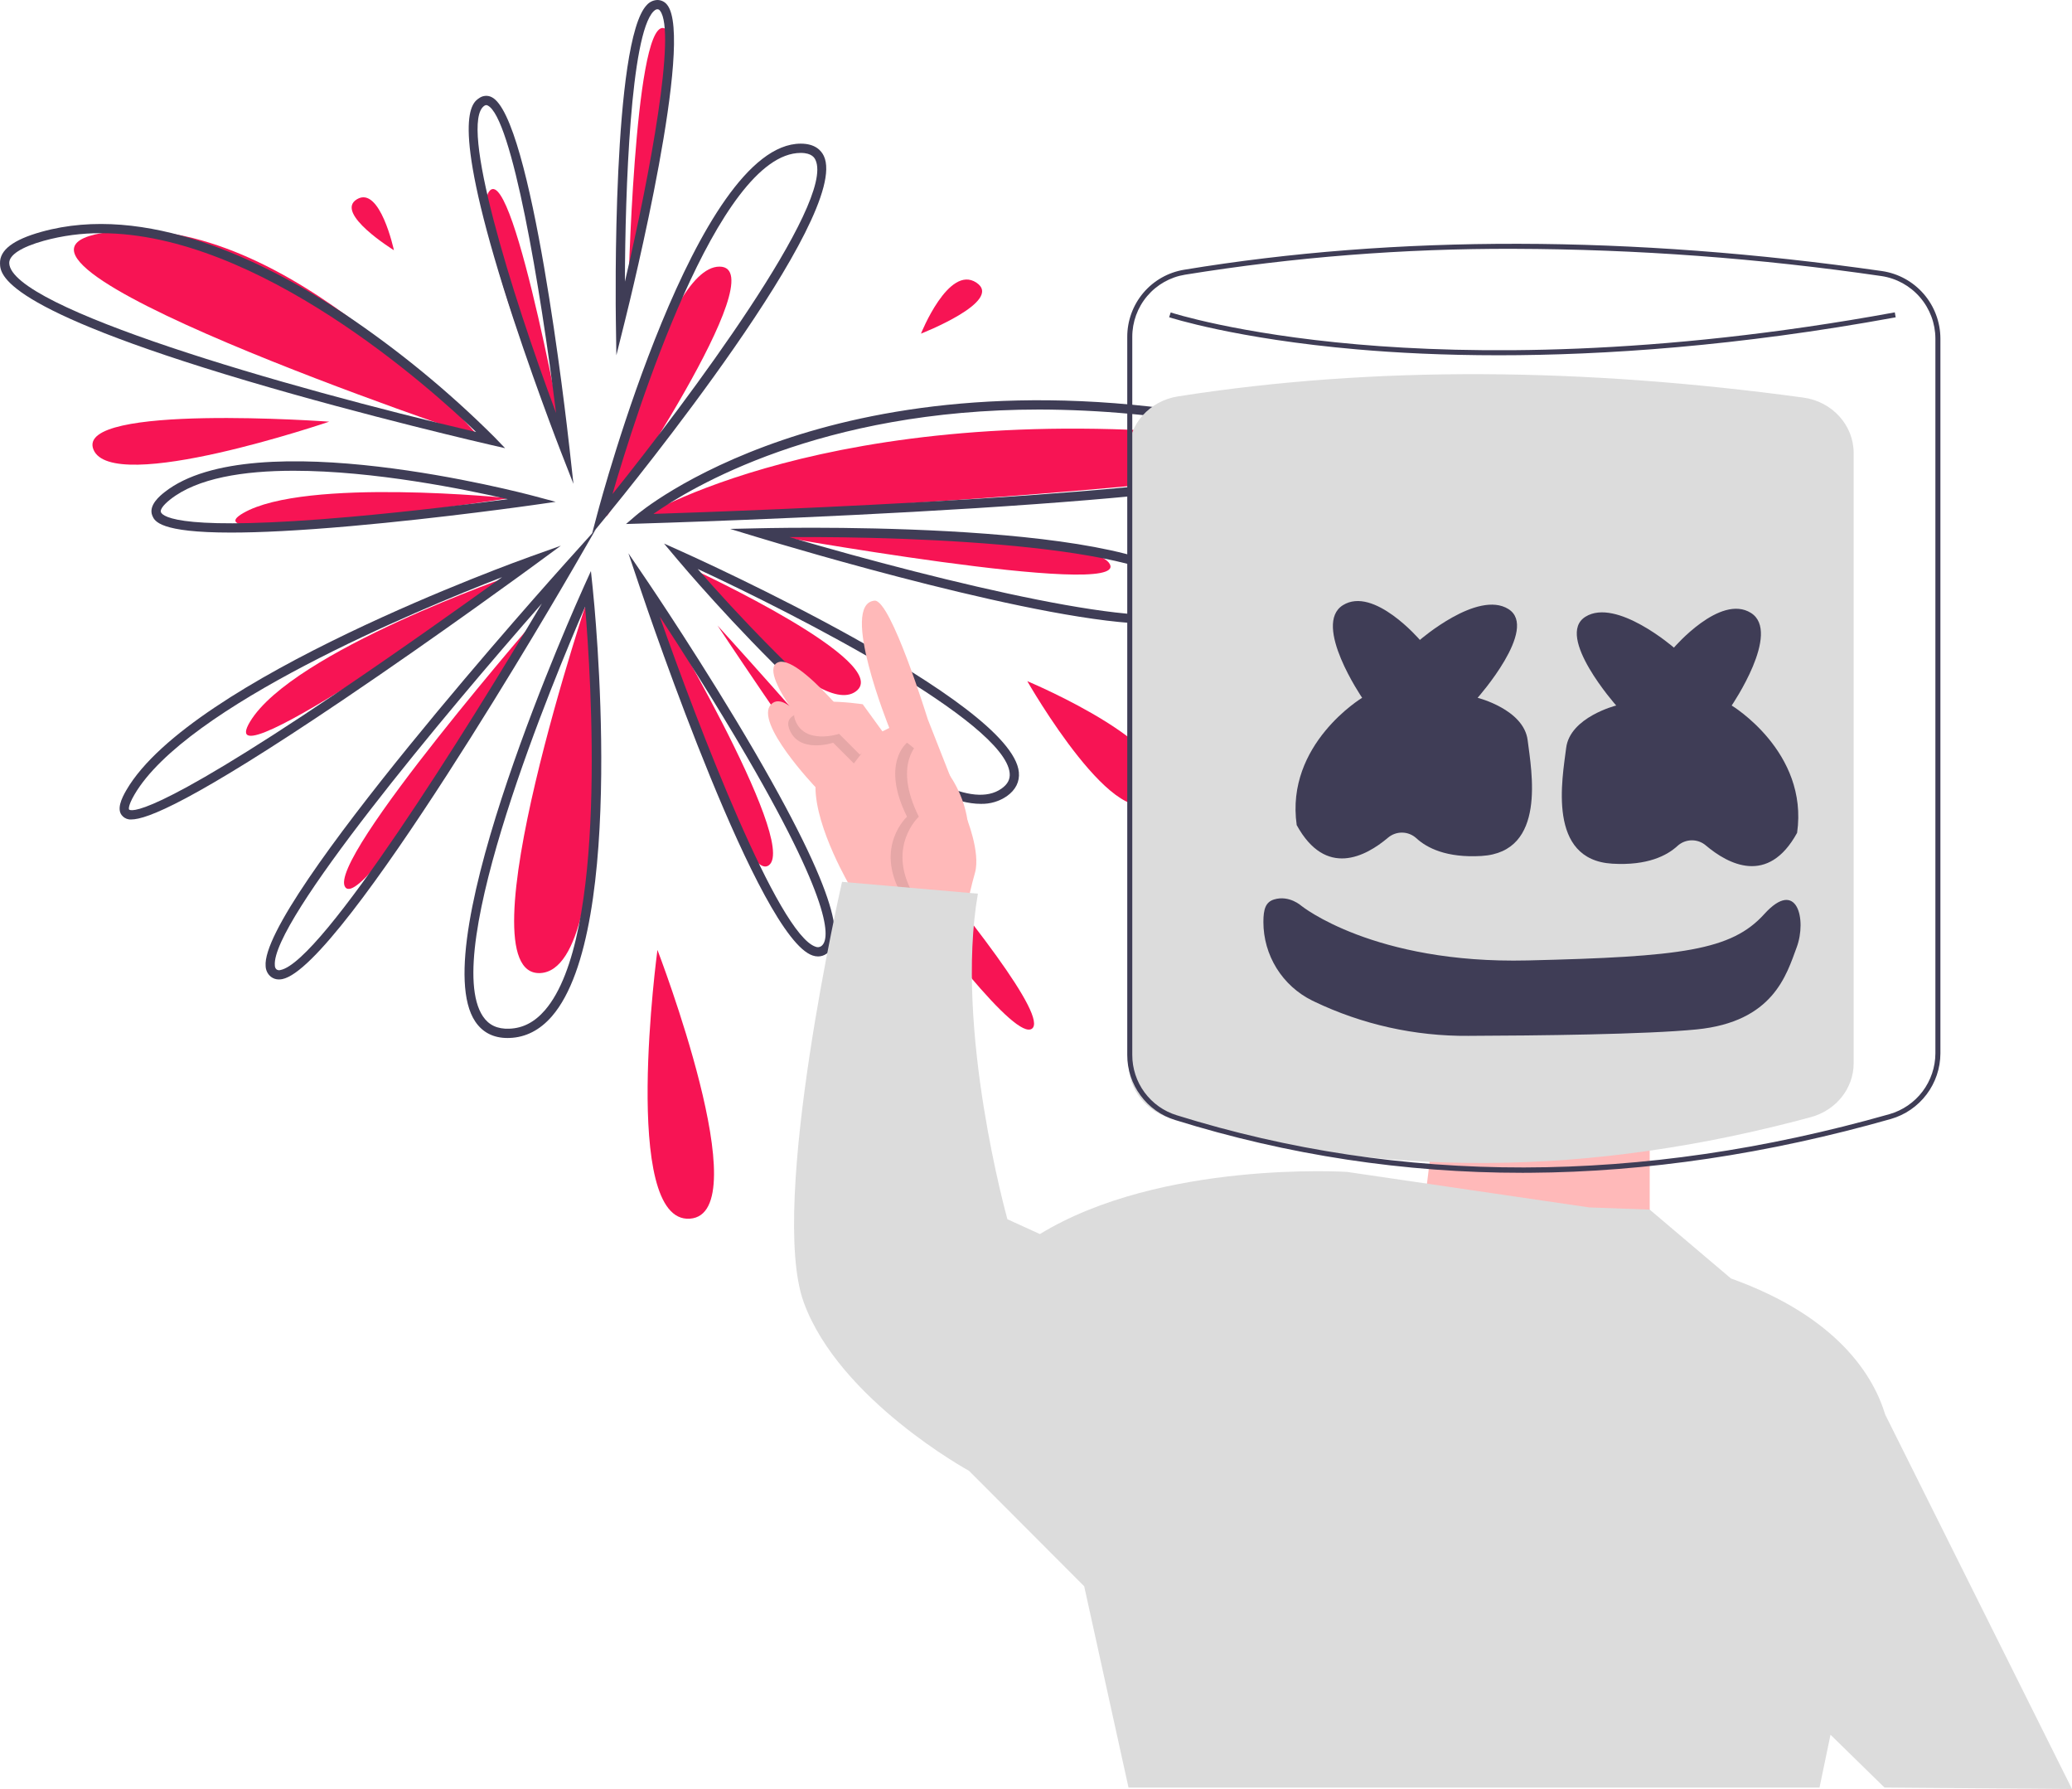 <svg width="212" height="183" viewBox="0 0 212 183" fill="none" xmlns="http://www.w3.org/2000/svg">
<g clip-path="url(#clip0_4585_57042)">
<path d="M52.604 58.775C52.604 58.775 29.93 66.601 25.582 73.824C21.233 81.047 52.604 58.775 52.604 58.775Z" fill="#F71454"/>
<path d="M13.428 83.823C13.27 83.835 13.111 83.812 12.963 83.758C12.815 83.703 12.68 83.617 12.567 83.505C11.862 82.868 12.438 81.665 12.933 80.814C19.567 69.42 52.921 57.412 54.337 56.907L57.387 55.818L54.775 57.736C54.679 57.807 44.976 64.924 35.042 71.629C19.6 82.053 15.015 83.823 13.428 83.823ZM51.373 59.037C42.615 62.434 19.012 72.253 13.751 81.292C13.05 82.496 13.198 82.798 13.2 82.8C13.342 82.954 15.134 83.915 34.398 70.92C41.114 66.39 47.739 61.66 51.373 59.037V59.037Z" fill="#3F3D56"/>
<path d="M52.112 50.96C52.112 50.96 31.218 48.808 24.879 52.486C18.54 56.163 52.112 50.96 52.112 50.96Z" fill="#F71454"/>
<path d="M23.639 54.477C16.325 54.477 15.823 53.302 15.593 52.765C15.133 51.69 16.413 50.678 16.833 50.346C25.902 43.17 53.45 50.422 54.618 50.734L56.858 51.332L54.563 51.661C54.471 51.674 45.241 52.989 35.927 53.813C30.495 54.293 26.533 54.477 23.639 54.477ZM30.049 48.154C24.897 48.154 20.184 48.902 17.42 51.09C16.585 51.749 16.378 52.195 16.463 52.392C16.675 52.887 18.699 54.385 35.843 52.869C42.232 52.304 48.581 51.507 51.952 51.06C47.632 50.064 38.28 48.154 30.049 48.154Z" fill="#3F3D56"/>
<path d="M58.092 47.272C58.092 47.272 47.582 21.985 50.129 19.482C52.675 16.979 58.092 47.272 58.092 47.272Z" fill="#F71454"/>
<path d="M58.673 49.496L57.366 46.15C57.335 46.068 54.137 37.861 51.502 29.411C46.075 12.008 48.299 10.522 49.03 10.034C49.211 9.904 49.422 9.826 49.644 9.807C49.865 9.788 50.087 9.83 50.286 9.927C54.386 11.841 57.891 42.442 58.277 45.925L58.673 49.496ZM49.75 10.751C49.679 10.755 49.611 10.78 49.555 10.822C46.943 12.567 52.238 29.746 56.892 42.249C55.296 29.357 52.356 11.94 49.887 10.787C49.844 10.765 49.797 10.753 49.75 10.751Z" fill="#3F3D56"/>
<path d="M62.065 52.832C62.065 52.832 67.706 27.273 73.615 27.273C79.525 27.273 62.065 52.832 62.065 52.832Z" fill="#F71454"/>
<path d="M60.576 54.597L61.134 52.492C61.544 50.949 71.284 14.694 81.932 14.694C83.391 14.694 84.021 15.381 84.293 15.956C87.132 21.981 64.542 49.767 61.957 52.915L60.576 54.597ZM81.932 15.642C73.433 15.642 64.985 42.559 62.668 50.536C70.291 41.046 85.484 20.705 83.437 16.361C83.353 16.183 83.099 15.642 81.932 15.642Z" fill="#3F3D56"/>
<path d="M65.376 53.087C65.376 53.087 84.77 40.807 124.505 44.556C164.24 48.304 65.376 53.087 65.376 53.087Z" fill="#F71454"/>
<path d="M64.053 53.6L65.068 52.728C65.274 52.551 70.218 48.363 80.124 44.996C89.24 41.896 104.437 38.976 125.061 42.667C133.775 44.226 134.906 45.388 134.83 46.411C134.755 47.422 134.58 49.79 99.765 51.985C82.752 53.057 65.561 53.556 65.389 53.561L64.053 53.6ZM106.343 41.891C83.941 41.891 70.696 49.867 66.856 52.568C71.402 52.422 85.616 51.927 99.708 51.038C132.059 48.999 133.855 46.768 133.887 46.341C133.89 46.296 133.866 45.206 124.895 43.6C118.773 42.483 112.565 41.911 106.343 41.891Z" fill="#3F3D56"/>
<path d="M77.675 54.528C77.675 54.528 111.647 54.074 113.555 57.708C115.464 61.343 77.675 54.528 77.675 54.528Z" fill="#F71454"/>
<path d="M117.905 63.816C107.062 63.816 80.997 56.014 77.537 54.963L74.702 54.102L77.664 54.036C82.01 53.938 120.189 53.302 122.591 61.004C122.876 61.916 122.546 62.502 122.219 62.832C121.535 63.523 120.005 63.816 117.905 63.816ZM80.773 54.94C96.708 59.62 118.834 64.907 121.547 62.165C121.694 62.016 121.843 61.782 121.688 61.287C119.982 55.815 93.942 54.851 80.773 54.94Z" fill="#3F3D56"/>
<path d="M71.052 58.302C71.052 58.302 91.571 67.805 87.562 70.729C83.552 73.653 71.052 58.302 71.052 58.302Z" fill="#F71454"/>
<path d="M100.347 82.227C90.421 82.227 70.211 58.304 69.271 57.184L67.94 55.6L69.827 56.447C71.203 57.065 103.539 71.671 104.247 78.987C104.341 79.957 103.916 80.805 103.018 81.44C102.233 81.978 101.298 82.253 100.347 82.227ZM71.388 58.202C79.192 67.174 96.556 84.852 102.472 80.666C103.102 80.22 103.367 79.716 103.306 79.078C102.797 73.818 81.665 62.972 71.388 58.202Z" fill="#3F3D56"/>
<path d="M105.11 69.678C105.11 69.678 122.14 76.788 118.355 81.528C114.571 86.268 105.11 69.678 105.11 69.678Z" fill="#F71454"/>
<path d="M73.417 63.989C73.417 63.989 108.895 102.857 105.583 105.227C102.272 107.597 73.417 63.989 73.417 63.989Z" fill="#F71454"/>
<path d="M66.795 61.145C66.795 61.145 81.732 86.073 78.683 88.497C75.635 90.921 66.795 61.145 66.795 61.145Z" fill="#F71454"/>
<path d="M83.701 97.835C83.515 97.834 83.33 97.802 83.154 97.743C77.678 95.94 66.641 63.561 65.4 59.875L64.297 56.597L66.24 59.457C66.298 59.542 72.103 68.105 77.255 76.963C86.78 93.34 85.99 96.56 84.568 97.558C84.315 97.738 84.012 97.835 83.701 97.835ZM67.5 63.064C71.526 74.515 79.631 95.585 83.449 96.842C83.542 96.882 83.644 96.897 83.745 96.886C83.846 96.875 83.943 96.839 84.026 96.781C84.807 96.233 85.633 93.251 76.44 77.444C73.179 71.837 69.653 66.346 67.5 63.064H67.5Z" fill="#3F3D56"/>
<path d="M60.476 60.197C60.476 60.197 47.032 99.946 55.282 99.536C63.531 99.126 60.476 60.197 60.476 60.197Z" fill="#F71454"/>
<path d="M51.935 106.179C50.488 106.179 49.374 105.612 48.624 104.491C43.302 96.543 59.068 61.49 59.741 60.002L60.461 58.413L60.643 60.148C60.792 61.567 64.206 95.018 56.472 103.954C55.249 105.366 53.794 106.113 52.148 106.174C52.077 106.177 52.006 106.179 51.935 106.179ZM59.868 62.063C56.751 69.245 45.008 97.39 49.41 103.963C50.01 104.859 50.894 105.275 52.113 105.227C53.507 105.176 54.698 104.556 55.757 103.333C62.222 95.863 60.476 69.281 59.868 62.063Z" fill="#3F3D56"/>
<path d="M55.832 62.174C55.832 62.174 33.266 88.036 35.332 90.76C37.397 93.484 55.832 62.174 55.832 62.174Z" fill="#F71454"/>
<path d="M28.543 100.188C28.244 100.193 27.953 100.096 27.716 99.913C27.555 99.782 27.424 99.618 27.331 99.433C27.239 99.247 27.187 99.043 27.179 98.836C26.612 92.411 56.65 58.932 57.929 57.51L60.953 54.148L58.69 58.065C57.725 59.734 35 98.958 28.881 100.154C28.769 100.176 28.656 100.187 28.543 100.188ZM55.441 61.738C45.489 73.064 27.728 94.292 28.121 98.752C28.118 98.83 28.132 98.907 28.162 98.979C28.192 99.05 28.238 99.114 28.297 99.165C28.355 99.205 28.422 99.231 28.491 99.241C28.561 99.251 28.633 99.245 28.7 99.223C32.929 98.397 47.702 74.788 55.441 61.738H55.441Z" fill="#3F3D56"/>
<path d="M49.059 44.758C49.059 44.758 29.386 21.471 11.193 23.728C-7 25.985 49.059 44.758 49.059 44.758Z" fill="#F71454"/>
<path d="M51.682 45.846L50.133 45.491C50.009 45.463 37.575 42.605 25.282 38.96C0.108 31.495 0.027 28.062 0.001 26.935C-0.032 25.574 1.351 24.521 4.227 23.717C14.902 20.731 26.956 26.612 35.185 32.073C40.711 35.774 45.867 40.003 50.579 44.7L51.682 45.846ZM10.337 23.854C8.359 23.844 6.389 24.105 4.481 24.63C2.182 25.273 0.927 26.083 0.946 26.912C1.054 31.463 28.971 39.578 48.714 44.19C44.047 39.704 26.415 23.854 10.337 23.854H10.337Z" fill="#3F3D56"/>
<path d="M33.683 43.133C33.683 43.133 7.666 41.237 9.558 45.977C11.45 50.717 33.683 43.133 33.683 43.133Z" fill="#F71454"/>
<path d="M40.305 25.595C40.305 25.595 38.886 18.959 36.521 20.381C34.156 21.803 40.305 25.595 40.305 25.595Z" fill="#F71454"/>
<path d="M64.272 30.291C64.272 30.291 70.763 2.96 67.821 2.86C64.879 2.759 64.272 30.291 64.272 30.291Z" fill="#F71454"/>
<path d="M63.064 36.342L63.011 32.713C62.993 31.547 62.633 4.118 66.191 0.498C66.327 0.346 66.493 0.223 66.678 0.138C66.863 0.052 67.064 0.005 67.268 0C67.466 0.001 67.66 0.048 67.837 0.139C68.013 0.229 68.165 0.36 68.281 0.52C71.02 4.035 64.675 29.885 63.942 32.821L63.064 36.342ZM67.268 0.948C67.221 0.948 67.077 0.948 66.865 1.164C64.515 3.554 63.969 19.456 63.938 28.808C66.543 17.664 69.198 3.237 67.536 1.104C67.508 1.057 67.469 1.018 67.422 0.991C67.375 0.964 67.322 0.949 67.268 0.948Z" fill="#3F3D56"/>
<path d="M94.231 34.128C94.231 34.128 97.069 27.018 99.907 28.914C102.745 30.81 94.231 34.128 94.231 34.128Z" fill="#F71454"/>
<path d="M67.268 97.169C67.268 97.169 63.484 125.135 70.579 124.661C77.675 124.187 67.268 97.169 67.268 97.169Z" fill="#F71454"/>
<path d="M87.063 90.81C87.063 90.81 83.437 84.754 83.437 80.516C83.437 80.516 77.092 73.855 78.905 72.038C80.718 70.222 84.646 77.185 84.646 77.185C84.646 77.185 77.394 69.011 79.509 67.8C81.624 66.589 88.573 75.672 88.573 75.672L90.991 74.46C90.991 74.46 85.857 61.772 89.48 61.442C91.142 61.29 94.919 73.552 94.919 73.552L98.847 83.543C98.847 83.543 100.357 87.177 99.753 89.296C99.385 90.592 99.082 91.905 98.847 93.232L87.063 90.81Z" fill="#FFB9B9"/>
<path opacity="0.1" d="M96.429 92.323C96.429 92.323 98.544 88.992 97.779 83.907C97.013 78.822 92.803 75.974 92.803 75.974C92.803 75.974 90.084 78.093 92.803 83.543C92.803 83.543 89.48 86.57 92.199 91.414" fill="black"/>
<path d="M97.638 92.323C97.638 92.323 99.753 88.992 98.988 83.907C98.222 78.822 94.012 75.974 94.012 75.974C94.012 75.974 91.293 78.093 94.012 83.543C94.012 83.543 90.689 86.57 93.408 91.414" fill="#FFB9B9"/>
<path opacity="0.1" d="M89.329 75.52L87.667 72.947C87.667 72.947 79.811 71.736 80.718 74.461C81.624 77.186 85.25 75.975 85.25 75.975L87.365 78.094L89.329 75.52Z" fill="black"/>
<path d="M90.689 75.369L88.271 72.039C88.271 72.039 80.416 70.828 81.322 73.552C82.228 76.277 85.854 75.066 85.854 75.066L87.969 77.186L90.689 75.369Z" fill="#FFB9B9"/>
<path d="M146.737 115.182L145.226 127.292L168.793 128.806V114.273L146.737 115.182Z" fill="#FFB9B9"/>
<path d="M212 183L192.888 144.698C191.746 140.909 188.18 134.739 177.102 130.774L168.793 123.731L162.599 123.508L137.823 119.875C137.823 119.875 118.788 118.664 106.4 126.233L103.077 124.719C103.077 124.719 97.638 105.342 100.055 91.415L86.156 90.204C86.156 90.204 78.603 123.205 82.229 133.196C85.854 143.187 99.149 150.453 99.149 150.453L110.932 162.261L115.465 182.849H186.167L187.292 177.447L192.814 182.849L212 183Z" fill="#DCDCDC"/>
<path d="M185.278 114.275C163.017 120.298 141.139 120.724 119.722 114.368C117.205 113.62 115.484 111.406 115.484 108.892V46.203C115.484 43.398 117.614 41.006 120.516 40.55C140.719 37.375 162.122 37.621 184.506 40.668C187.464 41.071 189.66 43.491 189.66 46.34V108.759C189.66 111.326 187.867 113.574 185.278 114.275Z" fill="#DCDCDC"/>
<path d="M139.37 71.378C139.37 71.378 134.25 63.88 137.401 61.906C140.552 59.933 145.278 65.458 145.278 65.458C145.278 65.458 151.185 60.328 154.336 62.301C157.487 64.274 151.185 71.378 151.185 71.378C151.185 71.378 155.912 72.562 156.305 75.719C156.699 78.876 158.275 87.164 151.579 87.558C147.992 87.77 145.988 86.735 144.9 85.729C144.504 85.373 143.993 85.174 143.461 85.168C142.929 85.161 142.413 85.349 142.009 85.695C139.738 87.612 135.65 89.821 132.675 84.401C131.493 76.114 139.37 71.378 139.37 71.378Z" fill="#3F3D56"/>
<path d="M177.179 72.167C177.179 72.167 182.299 64.669 179.148 62.695C175.997 60.722 171.271 66.247 171.271 66.247C171.271 66.247 165.364 61.117 162.213 63.09C159.062 65.063 165.364 72.167 165.364 72.167C165.364 72.167 160.638 73.351 160.244 76.508C159.85 79.665 158.274 87.953 164.97 88.347C168.557 88.559 170.561 87.524 171.649 86.518C172.045 86.162 172.556 85.963 173.088 85.957C173.62 85.95 174.136 86.138 174.54 86.484C176.811 88.4 180.899 90.61 183.874 85.19C185.056 76.903 177.179 72.167 177.179 72.167Z" fill="#3F3D56"/>
<path d="M133.154 92.66C133.154 92.66 140.542 98.62 156.296 98.244C172.051 97.868 177.145 97.224 180.513 93.503C183.88 89.782 184.878 94.08 183.833 96.897C182.787 99.714 181.444 104.521 173.596 105.3C168.429 105.813 157.262 105.934 150.234 105.958C144.771 106.003 139.37 104.799 134.442 102.437C134.377 102.406 134.312 102.374 134.247 102.342C132.752 101.602 131.494 100.458 130.613 99.039C129.733 97.62 129.266 95.983 129.266 94.312C129.266 92.985 129.5 92.267 130.362 92.006C131.916 91.535 133.154 92.66 133.154 92.66Z" fill="#3F3D56"/>
<path d="M155.754 119.967C143.713 119.973 131.74 118.153 120.243 114.569C118.82 114.133 117.576 113.249 116.693 112.05C115.809 110.851 115.334 109.399 115.337 107.908V34.468C115.333 32.815 115.917 31.214 116.984 29.953C118.052 28.693 119.534 27.855 121.163 27.591C142.86 24.007 166.886 24.054 192.571 27.729C194.225 27.974 195.736 28.804 196.831 30.07C197.925 31.336 198.53 32.953 198.536 34.628V107.753C198.53 109.271 198.033 110.746 197.118 111.955C196.203 113.165 194.921 114.045 193.465 114.462C180.887 118.039 168.452 119.89 156.506 119.965C156.256 119.966 156.004 119.967 155.754 119.967ZM154.917 25.452C143.64 25.414 132.379 26.299 121.246 28.099C119.737 28.343 118.365 29.119 117.376 30.287C116.387 31.454 115.847 32.937 115.851 34.468V107.908C115.848 109.289 116.288 110.634 117.107 111.745C117.925 112.856 119.078 113.673 120.395 114.078C143.351 121.238 167.888 121.201 193.325 113.967L193.395 114.215L193.325 113.967C194.674 113.581 195.861 112.766 196.709 111.646C197.556 110.525 198.017 109.159 198.023 107.753V34.628C198.017 33.077 197.457 31.579 196.443 30.407C195.43 29.234 194.03 28.465 192.499 28.238C180.053 26.421 167.494 25.49 154.917 25.452V25.452Z" fill="#3F3D56"/>
<path d="M153.339 36.341C147.681 36.341 142.84 36.087 138.876 35.742C126.407 34.659 119.689 32.472 119.622 32.45L119.783 31.961C119.849 31.983 126.527 34.155 138.944 35.232C150.404 36.226 169.236 36.464 193.868 31.952L193.96 32.459C177.778 35.423 164.088 36.341 153.339 36.341Z" fill="#3F3D56"/>
</g>
<defs>
<clipPath id="clip0_4585_57042">
<rect width="212" height="183" fill="white"/>
</clipPath>
</defs>
</svg>
